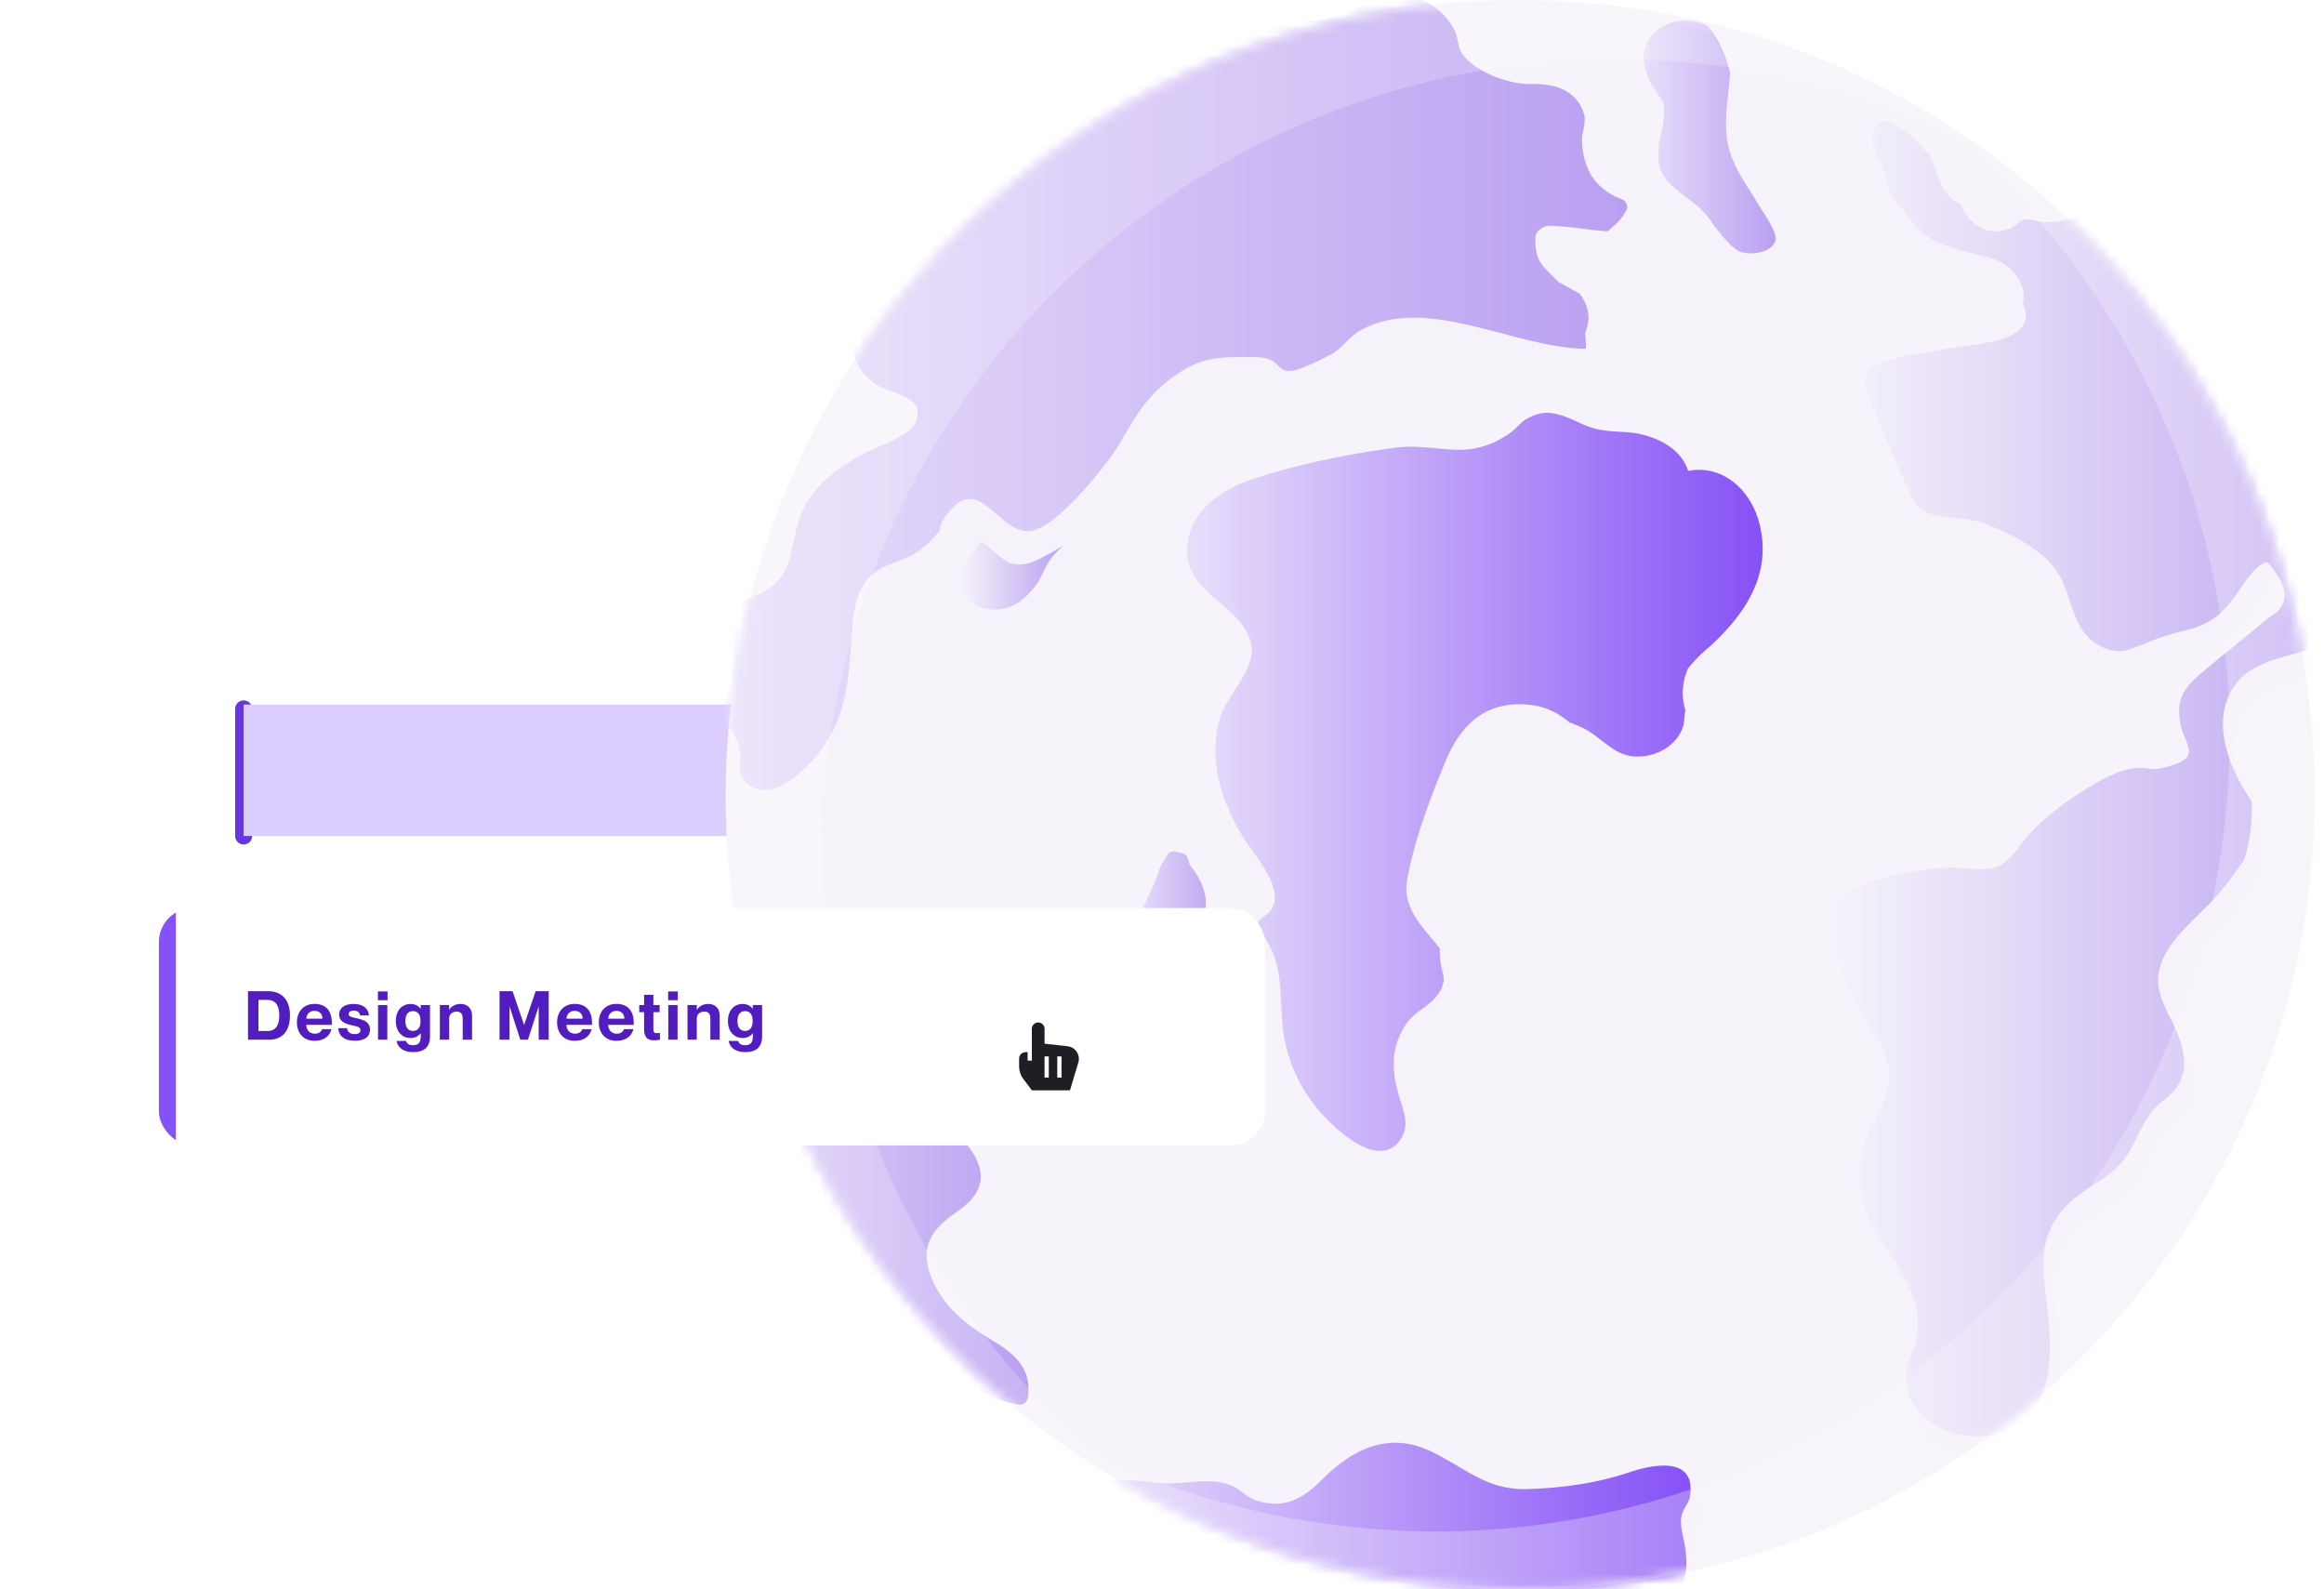 <svg width="234" height="160" fill="none" xmlns="http://www.w3.org/2000/svg"><path d="M24.533 71.36v12.8" stroke="#6935E4" stroke-width="1.707" stroke-linecap="round"/><path fill="#DCCDFF" d="M24.533 70.933h117.76V84.16H24.533z"/><path d="M73.533 71.406C78.275 27.487 117.724-4.273 161.648.474c43.919 4.742 75.679 44.19 70.937 88.11-4.741 43.918-44.195 75.684-88.114 70.942-43.924-4.747-75.68-44.2-70.938-88.12z" fill="#F6F3FA"/><path opacity=".5" d="M78.793 81.903s3.745 3.872 6.195 1.181c2.445-2.69 3.054-12.721 5.81-12.967 2.753-.245 5.198-6.854 8.87-5.14 3.668 1.713 8.563-.24 9.054-3.668.492-3.427 6.793-10.957 10.763-11.422 3.974-.47 13.944-7.54 19.571-7.724 5.626-.184 15.729-5.054 18.348-2.128 2.619 2.926 9.785 2.292 9.54-2.164-.246-4.455.409-6.051 1.427-9.166s-5.008-9.693-7.99-10.809c-2.982-1.115-17.903-1.974-25.98-.2-8.072 1.776-8.113 5.126-20.553 11.009-12.44 5.877-4.532-.803-16.947 11.74-12.41 12.542-15.233 17.923-15.535 21.35-.301 3.427-2.122 9.54-1.826 11.008.297 1.468-.757 9.095-.757 9.095l.01.005zM131.172 109.99s4.471 12.476 12.164 12.967c7.698.491-2.333-12.476 4.517-15.166 6.849-2.691.245-7.714 2.69-14.988 2.445-7.273 4.849-9.442 13.801-7.258s13.847-4.271 14.333-10.097c.491-5.827 12.476-15.858 4.895-19.525a1448.643 1448.643 0 00-12.614-6.041l-16.742 4.573s-14.435 9.98-16.635 14.287c-2.204 4.306-2.69 1.37-2.936 7.974-.245 6.604.246 13.484.246 13.484l-3.719 19.785v.005z" fill="#F6F3FA"/><mask id="prefix__a" style="mask-type:luminance" maskUnits="userSpaceOnUse" x="73" y="0" width="161" height="160"><path d="M73.533 71.406C78.275 27.487 117.724-4.273 161.648.474c43.919 4.742 75.679 44.19 70.937 88.11-4.741 43.918-44.195 75.684-88.114 70.942-43.924-4.747-75.68-44.2-70.938-88.12z" fill="#fff"/></mask><g mask="url(#prefix__a)"><path opacity=".5" d="M99.75 56.976c1.074.747 2.353 2.082 3.023 2.236 1.304.307 2.164-.103 3.258-.67a27.799 27.799 0 002.005-1.13 7.097 7.097 0 00-.915.92c-.895.926-1.233 2.389-2.082 3.381-.793.936-1.591 1.683-2.819 1.995-1.969.501-4.133-.363-4.358-2.568-.092-.9.266-1.703.675-2.486.302-.583.85-1.11 1.208-1.683l.005.005z" fill="#F6F3FA"/><path opacity=".5" d="M74.413 63.995c.583-1.085 1.55-1.05 2.542-1.489 3.653-1.611 3.417-3.688 4.256-6.962.92-3.586 3.433-5.53 6.537-7.294 1.35-.767 4.773-1.847 5.361-3.136 1.29-2.823-2.522-2.926-4.077-4.04-2.966-2.123-2.373-4.937-1.002-7.847 2.706-5.755 5.76-11.494 8.962-16.993.92-1.576 1.861-3.693 3.488-4.686 2.762-1.683 5.11.64 7.678-2.951 2.604-3.642.353-10.333 4.686-13.223C116.532-7.09 121.33-1.5 124.015.428a.74.74 0 01.302.445c2.43 1.703 5.079 3.34 8.041 3.657 3.033.328 5.182-1.565 7.939-2.24 2.864-.696 5.673.532 7.09 3.156.358.67.383 1.831.782 2.414 1.274 1.883 4.762 3.115 6.865 3.085 1.319-.016 2.762.087 3.877.874.783.558 1.284 1.223 1.54 2.16.255.92-.236 1.82-.2 2.715.103 2.773 1.32 4.85 4.021 5.857.383.143.66.67.46 1.059-.557 1.105-1.135 1.494-1.918 2.159-1.893-.118-3.749-.491-5.673-.558-.711-.03-1.591.46-1.591 1.279 0 2.455.696 2.685 2.318 4.379.711.393 1.427.792 2.143 1.181.967 1.284 1.151 2.609.537 3.975.133.864.102 1.253.082 1.565-7.121-.026-16.098-5.566-22.727-1.821-1.095.619-1.867 1.841-2.972 2.42-6.788 3.56-3.673.22-7.688.245-3.325.015-5.033-.154-7.893 1.806-2.88 1.974-4.026 4.122-5.678 6.93-1.013 1.724-6.133 8.359-8.905 8.753-3.438.486-5.346-6.778-8.957-.906-.18.292-.22.583-.205.86-.833.977-1.626 1.82-2.839 2.496-1.268.706-2.787.916-3.923 1.882-1.703 1.448-1.893 3.586-2.077 5.601-.394 4.492-.342 8.384-3.181 12.17-1.31 1.744-4.61 5.237-7.167 3.524-.598-.4-.752-.947-.977-1.54.026-.424.046-.844.072-1.263.01-1.13-.343-2.097-1.049-2.895-.143-.42-.383-.834-.48-1.29-.297-1.386.368-2.5.542-3.815.69-5.182-.507-2.379-.384-5.1.026-.568-.02-1.151.25-1.663l.021.01zM174.875 16.54c.348 2.512 1.975 4.518 3.228 6.66.379.65 1.867 2.66 1.637 3.484-.373 1.376-2.783 1.525-3.642 1.105-.885-.43-1.724-1.606-2.481-2.491a8.78 8.78 0 00-1.161-1.534c-1.156-1.213-3.125-2.17-4.01-3.668-.594-1.008-.466-1.55-.451-2.675.021-1.422.829-3.023.445-4.522-.127-.491-.992-1.52-1.319-2.18-1.033-2.112-.941-4.306 1.304-5.595 1.524-.875 3.069-.711 4.486-.067 1.202 1.422 1.826 3.028 2.276 4.732-.127 2.179-.634 4.389-.306 6.752h-.006zM190.472 39.007c1.908-.767 4.189-.952 6.2-1.356 2.521-.516 9.862-.562 7.974-4.552.241-.931.026-2.031-.803-3.054-.859-1.074-2.148-1.622-3.56-1.867a4.446 4.446 0 00-.435-.113c-1.908-.46-4.23-1.043-5.662-2.45-.609-.593-1.013-1.391-1.576-2.046-.634-.726-1.202-.905-1.458-1.882-.153-.624-.107-1.187-.332-1.796-.358-.961-1.028-1.688-1.253-2.752-.108-1.35.209-2.603 1.498-2.455.706.44 1.397.803 2.036 1.207.737.686 1.438 1.489 1.913 1.964.067.062.138.093.21.133.164.292.307.61.43.967.634 1.847.936 3.233 2.772 4.128.322.706.711 1.36 1.345 1.888 1.039.854 2.282 1.023 3.525.542.66-.25.915-.824 1.719-.92.506-.062 1.283.255 1.831.265 1.795.041 4.419-.547 4.941-2.563.154-.593.087-1.14-.107-1.662-.215-1.913-1.494-4.235-2.082-5.448-.246-.506.061-.92.47-1.064.026-1.488.773-2.706 2.318-3.238 2.89-.987 5.754 1.735 7.703 3.443 6.092 5.36 9.75 11.98 12.762 19.397 1.642 4.04 3.596 7.775 5.75 11.56 1.785 3.125 3.596 6.435 4.031 10.067.322 2.69-.179 5.33-1.417 7.74-.322.638-.757 1.252-1.243 1.85-2.583 1.336-5.197 2.569-8.005 3.367-2.108.603-4.282 1.11-5.729 2.87-2.891 3.513-.937 8.542 1.442 11.969.102 2.03-.169 3.98-.742 5.852-1.043 1.575-2.189 3.074-3.478 4.434-1.698 1.796-4.041 3.622-4.89 6.036-.977 2.773.665 4.686 1.637 7.08 1.094 2.685.992 4.931-1.402 6.721-2.501 1.867-2.537 4.686-4.747 6.798-1.146 1.09-2.588 1.786-3.826 2.757-2.829 2.205-3.78 4.681-3.478 8.169.486 5.622 2.419 13.581-4.86 15.832-4 1.233-9.872-1.811-8.905-6.599.271-1.345.854-2.061 1.028-3.519.22-1.964-.2-3.391-1.074-5.161-.885-1.796-2.149-3.386-3.121-5.136-1.862-3.361-2.301-6.23-.741-9.76 1.156-2.629 2.711-4.481 1.851-7.606-.537-1.98-2.041-3.606-2.951-5.437-1.166-2.318-3.304-7.208-2.179-9.842.951-2.24 5.038-2.951 7.105-3.407a25.053 25.053 0 014.23-.547c1.33-.056 3.361.389 4.604.04 1.499-.419 2.465-2.178 3.417-3.242 1.938-2.18 4.619-4.062 7.166-5.473 1.31-.717 2.409-1.228 3.893-1.35.603-.052 1.55.204 2.153.07 4.737-.997 2.517-2.209 2.103-4.649-.486-2.88.803-3.852 2.977-5.668 1.816-1.514 3.672-2.987 5.499-4.49.199-.164.404-.333.608-.497 2.021-1.176 1.924-2.997-.296-5.468-1.177.072-2.609 2.542-3.243 3.396-1.576 2.139-2.783 2.942-5.305 3.545-2.348.558-3.381 1.115-5.238 1.785-1.115.405-2.158.23-3.192-.358-2.68-1.519-2.593-4.613-3.969-7.002-1.499-2.62-4.752-4.144-7.448-5.233-1.928-.783-4.568-.374-6.327-1.356-.844-.47-1.136-1.422-1.52-2.255-1.191-2.599-2.296-5.27-3.396-7.914-.875-2.112-1.632-3.698.834-4.68l.015-.005z" fill="#F6F3FA"/><path opacity=".5" d="M120.511 57.626c.143-3.575 3.304-5.8 6.379-6.839 4.537-1.53 9.785-2.588 14.527-3.228 2.143-.291 4.041.128 6.169.205 2.041.072 3.831-.553 5.463-1.719.598-.424 1.038-1.074 1.698-1.427 1.166-.634 2.046-.726 3.325-.358 1.488.43 2.383 1.192 4.082 1.499 1.319.24 2.69.123 4.005.43 2.189.5 4.123 1.657 4.793 3.698 3.386-.675 6.363 1.857 7.207 5.437 1.197 5.044-1.458 8.91-4.931 12.16a15.786 15.786 0 00-2.302 2.296c-.593 1.406-.68 2.793-.255 4.164-.19 1.1 0 1.437-.579 2.434-.746 1.269-2.102 2.026-3.529 2.215-2.941.389-4.005-1.744-6.21-2.828-.476-.23-.915-.404-1.345-.543-1.11-.951-2.415-1.652-4.2-1.805-4.153-.353-6.69 1.913-8.23 5.585-1.56 3.709-3.202 8.083-3.918 12.031-.543 2.977 1.724 4.89 3.294 6.937a7.816 7.816 0 00.22 2.194c.117.358.174.732.158 1.115-.194.681-.102.681-.695 1.463-.901 1.197-2.261 1.55-3.161 2.941-1.566 2.435-1.361 4.819-.548 7.423.43 1.391.967 2.731.077 4.071-2.21 3.31-6.875-1.253-8.43-3.141-1.575-1.923-2.711-4.24-3.212-6.685-.819-4.036.312-7.709-2.589-11.207-.373-.44-.133-.993.297-1.259 3.366-2.015-.895-6.332-2.061-8.333-1.105-1.897-2.057-3.959-2.44-6.138-.317-1.82-.317-3.77.199-5.555.722-2.48 3.903-5.14 3.131-7.78-1.131-3.852-6.583-4.808-6.399-9.453h.01zM115.385 97.826c.256.717.809.962 1.279 1.489 1.177 1.32.798 1.586.947 3.161.133 1.463 1.038 3.003 2.404 3.622 3.545 1.601 4.532-3.801 3.754-6.149-.404-1.227-1.227-1.688-1.811-2.752-.711-1.3-.01-1.59.297-2.793.466-1.81-.404-3.514-1.529-4.915v-.041c-.036-.149-.077-.287-.118-.43-.102-.379-.327-.599-.721-.68-.092-.016-.164 0-.251-.01-.532-.338-1.222.04-1.304.547-.532.634-.793 1.672-1.1 2.46-.665 1.704-2.527 4.589-1.847 6.497v-.006zM110.403 154.651c.235 3.709 7.662 4.987 10.225 5.98 6.507 2.511 13.054 4.967 19.801 6.772 3.263.875 28.267 6.532 26.845-.603a.763.763 0 00-.22-.399c1.509-1.499 3.048-3.167 3.565-5.259.251-1.013.164-1.851.031-2.869-.139-1.049-.573-2.098-.358-3.208.138-.68.726-1.217.844-1.933.639-4.067-3.683-3.243-6.077-2.435-3.346 1.125-6.727 1.576-10.251 1.698-4.195.144-6.374-2.209-9.842-3.841-4.112-1.939-7.724-.246-10.716 2.731-1.877 1.867-3.698 3.192-6.722 2.277-.966-.297-1.769-1.254-2.762-1.607-2.353-.833-4.823.103-7.268-.189-2.287-.276-7.351-1.141-7.1 2.885h.005z" fill="#F6F3FA"/><path d="M98.771 54.485c1.074.747 2.353 2.082 3.023 2.236 1.305.307 2.164-.103 3.259-.67a27.799 27.799 0 002.005-1.13c-.312.26-.614.562-.916.925-.895.92-1.233 2.389-2.082 3.381-.793.936-1.59 1.683-2.818 2-1.97.502-4.133-.363-4.358-2.568-.092-.9.266-1.703.675-2.486.302-.583.85-1.11 1.207-1.688h.005z" fill="url(#prefix__paint0_linear_4222_19925)"/><path d="M73.442 61.508c.583-1.084 1.55-1.053 2.542-1.488 3.652-1.611 3.417-3.688 4.256-6.962.92-3.586 3.432-5.53 6.542-7.294 1.35-.767 4.772-1.847 5.36-3.136 1.29-2.823-2.521-2.926-4.076-4.04-2.967-2.123-2.374-4.937-1.003-7.853 2.706-5.754 5.76-11.493 8.962-16.992.92-1.576 1.862-3.693 3.483-4.686 2.763-1.683 5.111.64 7.684-2.951 2.603-3.642.352-10.333 4.685-13.223 3.688-2.466 8.486 3.125 11.172 5.054a.734.734 0 01.301.445c2.43 1.703 5.08 3.34 8.042 3.657 3.033.328 5.181-1.565 7.938-2.235 2.865-.696 5.673.532 7.09 3.156.358.675.384 1.831.783 2.414 1.273 1.883 4.762 3.115 6.864 3.085 1.32-.02 2.762.087 3.878.874.782.558 1.283 1.223 1.544 2.16.256.92-.235 1.82-.199 2.715.102 2.778 1.32 4.85 4.02 5.857.384.143.66.67.461 1.059-.558 1.105-1.136 1.494-1.918 2.159-1.893-.123-3.75-.491-5.673-.558-.711-.03-1.596.46-1.591 1.279 0 2.455.696 2.685 2.317 4.373.711.394 1.427.793 2.143 1.187.967 1.284 1.151 2.609.538 3.975.138.864.102 1.253.081 1.565-7.12-.026-16.097-5.566-22.726-1.821-1.095.624-1.868 1.841-2.972 2.42-6.788 3.56-3.673.22-7.689.245-3.324.02-5.033-.154-7.892 1.81-2.885 1.975-4.026 4.123-5.678 6.932-1.013 1.729-6.133 8.358-8.906 8.752-3.437.48-5.345-6.778-8.956-.906-.18.292-.215.584-.2.86-.834.977-1.627 1.816-2.839 2.496-1.268.706-2.788.916-3.923 1.882-1.704 1.453-1.898 3.586-2.077 5.602-.394 4.486-.343 8.383-3.182 12.169-1.31 1.744-4.608 5.238-7.16 3.53-.6-.4-.753-.947-.978-1.54.026-.425.046-.845.072-1.264.01-1.13-.343-2.097-1.049-2.895-.143-.42-.384-.834-.48-1.29-.297-1.385.367-2.5.541-3.815.691-5.177-.506-2.379-.383-5.095.025-.568-.02-1.15.25-1.662v-.006z" fill="url(#prefix__paint1_linear_4222_19925)"/><path d="M173.899 14.055c.348 2.511 1.974 4.517 3.228 6.66.378.65 1.867 2.66 1.636 3.478-.373 1.376-2.782 1.524-3.642 1.11-.885-.43-1.723-1.606-2.48-2.491a8.791 8.791 0 00-1.162-1.535c-1.156-1.212-3.12-2.168-4.01-3.662-.593-1.008-.465-1.55-.45-2.675.02-1.422.829-3.023.445-4.522-.128-.491-.992-1.52-1.32-2.184-1.033-2.113-.941-4.307 1.305-5.596 1.524-.875 3.069-.706 4.486-.067 1.202 1.422 1.826 3.028 2.271 4.732-.128 2.179-.629 4.389-.307 6.752z" fill="url(#prefix__paint2_linear_4222_19925)"/><path d="M189.5 36.52c1.908-.767 4.189-.95 6.199-1.355 2.522-.516 9.857-.563 7.975-4.552.24-.931.025-2.031-.803-3.054-.86-1.074-2.149-1.622-3.56-1.867-.144-.041-.277-.082-.435-.118-1.908-.46-4.23-1.043-5.663-2.45-.608-.593-1.012-1.391-1.575-2.04-.634-.727-1.202-.906-1.458-1.883-.153-.63-.107-1.187-.332-1.796-.359-.961-1.029-1.688-1.254-2.752-.107-1.35.21-2.598 1.499-2.455.706.44 1.396.803 2.036 1.207.736.686 1.437 1.489 1.913 1.96.066.06.138.096.21.132.163.292.307.609.429.967.635 1.847.936 3.233 2.773 4.128.322.706.711 1.36 1.345 1.888 1.038.854 2.281 1.023 3.524.542.66-.25.916-.824 1.719-.921.507-.061 1.284.25 1.831.266 1.796.04 4.42-.547 4.947-2.563.153-.593.082-1.14-.108-1.662-.214-1.913-1.493-4.236-2.081-5.448-.246-.506.061-.92.47-1.064.021-1.488.773-2.706 2.317-3.238 2.89-.992 5.755 1.734 7.704 3.443 6.092 5.36 9.749 11.98 12.762 19.397 1.642 4.04 3.591 7.775 5.75 11.56 1.785 3.125 3.596 6.435 4.03 10.067.328 2.695-.179 5.33-1.416 7.739-.323.645-.757 1.253-1.243 1.852-2.584 1.335-5.197 2.567-8.006 3.365-2.107.604-4.281 1.105-5.729 2.87-2.89 3.514-.936 8.537 1.443 11.97.102 2.03-.169 3.98-.737 5.852-1.043 1.575-2.189 3.074-3.478 4.434-1.698 1.8-4.041 3.622-4.89 6.036-.977 2.773.665 4.686 1.637 7.08 1.094 2.685.992 4.931-1.402 6.721-2.501 1.867-2.537 4.686-4.747 6.798-1.146 1.09-2.588 1.79-3.826 2.757-2.829 2.205-3.775 4.681-3.473 8.169.486 5.622 2.419 13.581-4.86 15.832-4 1.233-9.872-1.811-8.905-6.599.271-1.345.854-2.061 1.028-3.519.22-1.964-.2-3.391-1.074-5.156-.885-1.796-2.149-3.386-3.121-5.136-1.862-3.361-2.301-6.23-.741-9.76 1.161-2.629 2.711-4.481 1.851-7.606-.537-1.98-2.041-3.606-2.951-5.432-1.166-2.318-3.304-7.208-2.179-9.842.951-2.24 5.038-2.951 7.105-3.407a25.064 25.064 0 014.23-.547c1.33-.056 3.361.389 4.604.04 1.499-.419 2.47-2.178 3.417-3.242 1.938-2.174 4.619-4.062 7.166-5.473 1.31-.722 2.409-1.228 3.893-1.35.603-.052 1.55.204 2.153.07 4.737-.997 2.517-2.209 2.103-4.654-.486-2.88.803-3.852 2.977-5.668 1.816-1.514 3.672-2.987 5.499-4.49.199-.165.404-.328.608-.497 2.021-1.177 1.918-2.998-.296-5.468-1.177.072-2.609 2.542-3.243 3.396-1.576 2.139-2.783 2.947-5.305 3.545-2.343.553-3.376 1.115-5.233 1.785-1.115.404-2.158.23-3.192-.358-2.68-1.519-2.593-4.614-3.969-7.002-1.499-2.62-4.752-4.144-7.448-5.233-1.928-.783-4.573-.374-6.327-1.356-.844-.47-1.136-1.422-1.519-2.255-1.192-2.599-2.297-5.27-3.397-7.914-.875-2.112-1.632-3.698.834-4.68l-.005-.005z" fill="url(#prefix__paint3_linear_4222_19925)"/><path d="M119.538 55.14c.143-3.575 3.305-5.8 6.379-6.839 4.537-1.53 9.785-2.588 14.527-3.228 2.143-.291 4.041.128 6.169.205 2.041.072 3.831-.552 5.463-1.714.598-.424 1.038-1.074 1.698-1.427 1.167-.634 2.046-.726 3.325-.358 1.489.43 2.384 1.192 4.082 1.499 1.32.24 2.691.128 4.005.43 2.19.506 4.123 1.657 4.793 3.698 3.386-.675 6.364 1.857 7.208 5.437 1.196 5.044-1.458 8.911-4.932 12.16a15.483 15.483 0 00-2.301 2.296c-.594 1.407-.681 2.793-.256 4.164-.189 1.1 0 1.437-.578 2.435-.747 1.268-2.103 2.025-3.53 2.214-2.941.39-4.005-1.744-6.209-2.828a10.347 10.347 0 00-1.346-.548c-1.11-.946-2.414-1.652-4.204-1.805-4.154-.353-6.691 1.913-8.231 5.585-1.56 3.71-3.202 8.083-3.918 12.031-.537 2.978 1.724 4.89 3.294 6.937a7.816 7.816 0 00.22 2.194c.118.358.174.732.159 1.115-.195.68-.108.68-.696 1.463-.9 1.197-2.261 1.55-3.156 2.941-1.565 2.43-1.361 4.819-.553 7.423.43 1.391.967 2.731.077 4.071-2.21 3.31-6.875-1.253-8.43-3.14-1.575-1.924-2.711-4.241-3.212-6.686-.818-4.036.312-7.709-2.588-11.207-.374-.44-.133-.993.296-1.259 3.366-2.015-.895-6.332-2.061-8.338-1.1-1.897-2.056-3.959-2.435-6.138-.317-1.82-.317-3.77.2-5.555.721-2.48 3.902-5.14 3.13-7.78-1.13-3.852-6.583-4.808-6.399-9.453l.01.005z" fill="url(#prefix__paint4_linear_4222_19925)"/><path d="M114.41 95.34c.255.712.808.962 1.278 1.489 1.177 1.32.798 1.586.947 3.161.138 1.463 1.038 3.003 2.404 3.622 3.545 1.601 4.532-3.796 3.754-6.149-.404-1.227-1.227-1.688-1.81-2.752-.711-1.299-.011-1.59.301-2.793.466-1.81-.404-3.514-1.529-4.915v-.041c-.036-.149-.077-.287-.118-.43-.102-.378-.327-.598-.721-.68-.092-.016-.164-.005-.251-.01-.532-.338-1.227.035-1.304.547-.532.634-.793 1.672-1.1 2.46-.665 1.704-2.527 4.589-1.846 6.497l-.005-.005z" fill="url(#prefix__paint5_linear_4222_19925)"/><path d="M69.682 105.683c4.593 3.504 6.23 7.642 8.47 12.712 1.719 3.867 5.448 5.734 7.494 9.417 3.929 7.069 8.63 12.112 16.957 13.58.445.082.839-.306.895-.721.409-2.818-1.253-4.343-3.54-5.708-2.67-1.596-5.069-3.448-6.235-6.497-1.14-2.966.112-4.747 2.47-6.368 1.617-1.105 2.998-2.471 2.425-4.593-.915-3.423-5.417-4.164-1.365-7.837 5.59-5.064-3.49-7.463-6.906-10.45-1.775-1.56-4.23-5.924-7.039-6.113-1.575-.102-2.567.67-2.925 1.872-5.576-1.514-8.691 4.435-10.19 9.069-.02.062-.015.113-.02.169-.655.016-1.167.957-.491 1.473v-.005z" fill="url(#prefix__paint6_linear_4222_19925)"/><path d="M109.426 152.165c.235 3.709 7.663 4.987 10.225 5.975 6.507 2.511 13.054 4.972 19.801 6.772 3.264.875 28.267 6.532 26.845-.603a.783.783 0 00-.22-.399c1.509-1.499 3.049-3.167 3.565-5.259.251-1.013.164-1.852.031-2.869-.138-1.049-.573-2.103-.358-3.208.138-.68.726-1.217.844-1.933.639-4.072-3.683-3.243-6.077-2.435-3.345 1.125-6.726 1.575-10.246 1.698-4.194.143-6.373-2.21-9.841-3.836-4.113-1.939-7.719-.246-10.717 2.731-1.877 1.867-3.698 3.197-6.721 2.277-.967-.297-1.77-1.254-2.767-1.607-2.353-.828-4.824.103-7.269-.189-2.287-.276-7.351-1.141-7.1 2.885h.005z" fill="url(#prefix__paint7_linear_4222_19925)"/></g><path opacity=".3" d="M193.684 11.098c21.074 16.466 33.422 43.111 30.338 71.66-4.742 43.918-44.195 75.684-88.114 70.942a79.694 79.694 0 01-32.037-10.624c11.351 8.869 25.223 14.793 40.599 16.455 43.92 4.742 83.373-27.018 88.115-70.943 3.478-32.22-12.701-62.016-38.901-77.484v-.006z" fill="#F6F3FA"/><path opacity=".2" d="M83.201 77.376c4.747-43.924 44.19-75.68 88.115-70.938a79.747 79.747 0 0128.44 8.625A79.556 79.556 0 00161.648.469c-43.924-4.742-83.373 27.018-88.114 70.937-3.638 33.674 14.194 64.697 42.497 79.491-22.584-16.272-36.032-43.873-32.83-73.521z" fill="#fff"/><g filter="url(#prefix__filter0_d_4222_19925)"><g clip-path="url(#prefix__clip0_4222_19925)"><rect x="16" y="82.88" width="111.36" height="23.893" rx="3.413" fill="#fff"/><path d="M16.854 82.027v24.32" stroke="#8651F6" stroke-width="1.707" stroke-linecap="round"/><g clip-path="url(#prefix__clip1_4222_19925)"><path d="M107.489 96.79l-2.314-.256V95.04a.64.64 0 10-1.28 0v3.2h-.426v-.853h-.214a.64.64 0 00-.64.64v.782c0 .462.15.91.427 1.28l.853 1.138h3.84l.839-2.796a1.28 1.28 0 00-1.085-1.64zm-1.887 3.157h-.427v-2.133h.427v2.133zm1.28 0h-.427v-2.133h.427v2.133z" fill="#1D1F25"/></g><path d="M27.073 96.133H24.97v-4.88h2.048c1.359 0 2.178.873 2.178 2.443s-.772 2.437-2.123 2.437zm-1.052-.873h.895c.9 0 1.201-.656 1.201-1.564s-.3-1.57-1.201-1.57h-.895v3.134zm7.393-.82v.198h-2.573c.006.52.348.888.86.888.47 0 .662-.26.73-.457h.95c-.192.696-.745 1.174-1.707 1.174-1.12 0-1.776-.772-1.776-1.857 0-1.051.642-1.857 1.776-1.857 1.14 0 1.74.703 1.74 1.911zm-2.573-.423h1.624c0-.484-.307-.785-.798-.785-.465 0-.785.294-.826.785zm4.897 2.219c-1.16 0-1.652-.574-1.68-1.263h.895c.034.368.273.594.772.594.423 0 .566-.164.566-.382 0-.356-.389-.396-.874-.506-.614-.143-1.27-.362-1.27-1.078 0-.635.526-1.065 1.455-1.065 1.058 0 1.502.546 1.543 1.153h-.895c-.04-.273-.184-.477-.628-.477-.355 0-.512.13-.512.334 0 .28.273.3.785.423.676.157 1.359.355 1.359 1.154 0 .71-.54 1.113-1.516 1.113zm3.283-4.083h-.97v-.88h.97v.88zm-.02 3.98h-.936v-3.488H39v3.488zm3.36-3.12v-.368h.936v3.127c0 1.174-.662 1.61-1.707 1.61-1.051 0-1.556-.539-1.659-1.126h.956c.068.24.253.43.703.43.546 0 .772-.266.772-.9v-.301h-.014c-.157.218-.471.478-1.004.478-.88 0-1.488-.662-1.488-1.714 0-1.044.608-1.713 1.488-1.713.533 0 .847.273 1.004.478h.014zm-.778 2.233c.499 0 .758-.355.758-.997 0-.635-.26-.99-.758-.99-.525 0-.764.39-.764.99 0 .601.239.997.764.997zm4.8-2.71c.662 0 1.147.416 1.147 1.215v2.382h-.942v-2.095c0-.505-.191-.73-.6-.73-.478 0-.765.259-.765.764v2.061h-.935v-3.488h.935v.478h.014c.184-.3.532-.587 1.146-.587zm4.92 3.597h-1.004v-4.88h1.311l1.154 3.379h.014l1.153-3.38h1.318v4.881h-1.01v-3.317h-.014l-1.065 3.317h-.772l-1.071-3.317h-.014v3.317zm8.307-1.693v.198h-2.573c.006.52.348.888.86.888.47 0 .662-.26.73-.457h.95c-.192.696-.745 1.174-1.707 1.174-1.12 0-1.776-.772-1.776-1.857 0-1.051.642-1.857 1.776-1.857 1.14 0 1.74.703 1.74 1.911zm-2.573-.423h1.624c0-.484-.307-.785-.798-.785-.465 0-.785.294-.826.785zm6.775.423v.198h-2.574c.007.52.348.888.86.888.471 0 .662-.26.73-.457h.95c-.192.696-.745 1.174-1.707 1.174-1.12 0-1.775-.772-1.775-1.857 0-1.051.642-1.857 1.775-1.857 1.14 0 1.74.703 1.74 1.911zm-2.574-.423h1.625c0-.484-.307-.785-.799-.785-.464 0-.785.294-.826.785zm4.92 1.454c.109 0 .163-.007.293-.027v.683a2.419 2.419 0 01-.566.068c-.697 0-1.031-.3-1.031-1.14v-1.693h-.492v-.717h.492v-1.03h.935v1.03h.628v.717h-.628v1.686c0 .369.13.423.368.423zm2.087-3.318h-.97v-.88h.97v.88zm-.02 3.98h-.936v-3.488h.935v3.488zm3.094-3.597c.662 0 1.147.416 1.147 1.215v2.382h-.942v-2.095c0-.505-.191-.73-.6-.73-.479 0-.765.259-.765.764v2.061h-.936v-3.488h.936v.478h.013c.185-.3.533-.587 1.147-.587zm4.481.478v-.369h.936v3.127c0 1.174-.663 1.61-1.707 1.61-1.051 0-1.557-.539-1.66-1.126h.957c.068.24.252.43.703.43.546 0 .771-.266.771-.9v-.301h-.013c-.157.218-.472.478-1.004.478-.88 0-1.488-.662-1.488-1.714 0-1.044.607-1.713 1.488-1.713.532 0 .847.273 1.004.478h.013zm-.778 2.232c.498 0 .758-.355.758-.997 0-.635-.26-.99-.758-.99-.526 0-.765.39-.765.99 0 .601.24.997.765.997z" fill="#511DBE"/></g></g><defs><linearGradient id="prefix__paint0_linear_4222_19925" x1="96.874" y1="57.928" x2="107.058" y2="57.928" gradientUnits="userSpaceOnUse"><stop stop-color="#F6F3FA"/><stop offset="1" stop-color="#B9A0F1"/></linearGradient><linearGradient id="prefix__paint1_linear_4222_19925" x1="72.956" y1="35.902" x2="163.827" y2="35.902" gradientUnits="userSpaceOnUse"><stop stop-color="#E8DFFA"/><stop offset="1" stop-color="#B9A0F1"/></linearGradient><linearGradient id="prefix__paint2_linear_4222_19925" x1="165.505" y1="13.768" x2="178.789" y2="13.768" gradientUnits="userSpaceOnUse"><stop stop-color="#E8DFFA"/><stop offset="1" stop-color="#B9A0F1"/></linearGradient><linearGradient id="prefix__paint3_linear_4222_19925" x1="184.512" y1="76.389" x2="241.746" y2="76.389" gradientUnits="userSpaceOnUse"><stop stop-color="#F6F3FA"/><stop offset="1" stop-color="#B9A0F1"/></linearGradient><linearGradient id="prefix__paint4_linear_4222_19925" x1="119.533" y1="78.711" x2="177.488" y2="78.711" gradientUnits="userSpaceOnUse"><stop stop-color="#E8DFFA"/><stop offset="1" stop-color="#8651F6"/></linearGradient><linearGradient id="prefix__paint5_linear_4222_19925" x1="114.266" y1="94.803" x2="123.044" y2="94.803" gradientUnits="userSpaceOnUse"><stop stop-color="#E8DFFA"/><stop offset="1" stop-color="#B9A0F1"/></linearGradient><linearGradient id="prefix__paint6_linear_4222_19925" x1="69.359" y1="117.249" x2="103.56" y2="117.249" gradientUnits="userSpaceOnUse"><stop stop-color="#E8DFFA"/><stop offset="1" stop-color="#B9A0F1"/></linearGradient><linearGradient id="prefix__paint7_linear_4222_19925" x1="109.416" y1="156.554" x2="170.22" y2="156.554" gradientUnits="userSpaceOnUse"><stop stop-color="#E8DFFA"/><stop offset="1" stop-color="#8651F6"/></linearGradient><clipPath id="prefix__clip0_4222_19925"><rect x="16" y="82.88" width="111.36" height="23.893" rx="3.413" fill="#fff"/></clipPath><clipPath id="prefix__clip1_4222_19925"><path fill="#fff" transform="translate(102.188 94.4)" d="M0 0h6.827v6.827H0z"/></clipPath><filter id="prefix__filter0_d_4222_19925" x="7.467" y="82.88" width="128.427" height="40.96" filterUnits="userSpaceOnUse" color-interpolation-filters="sRGB"><feFlood flood-opacity="0" result="BackgroundImageFix"/><feColorMatrix in="SourceAlpha" values="0 0 0 0 0 0 0 0 0 0 0 0 0 0 0 0 0 0 127 0" result="hardAlpha"/><feOffset dy="8.533"/><feGaussianBlur stdDeviation="4.267"/><feComposite in2="hardAlpha" operator="out"/><feColorMatrix values="0 0 0 0 0.525 0 0 0 0 0.318 0 0 0 0 0.965 0 0 0 0.2 0"/><feBlend in2="BackgroundImageFix" result="effect1_dropShadow_4222_19925"/><feBlend in="SourceGraphic" in2="effect1_dropShadow_4222_19925" result="shape"/></filter></defs></svg>